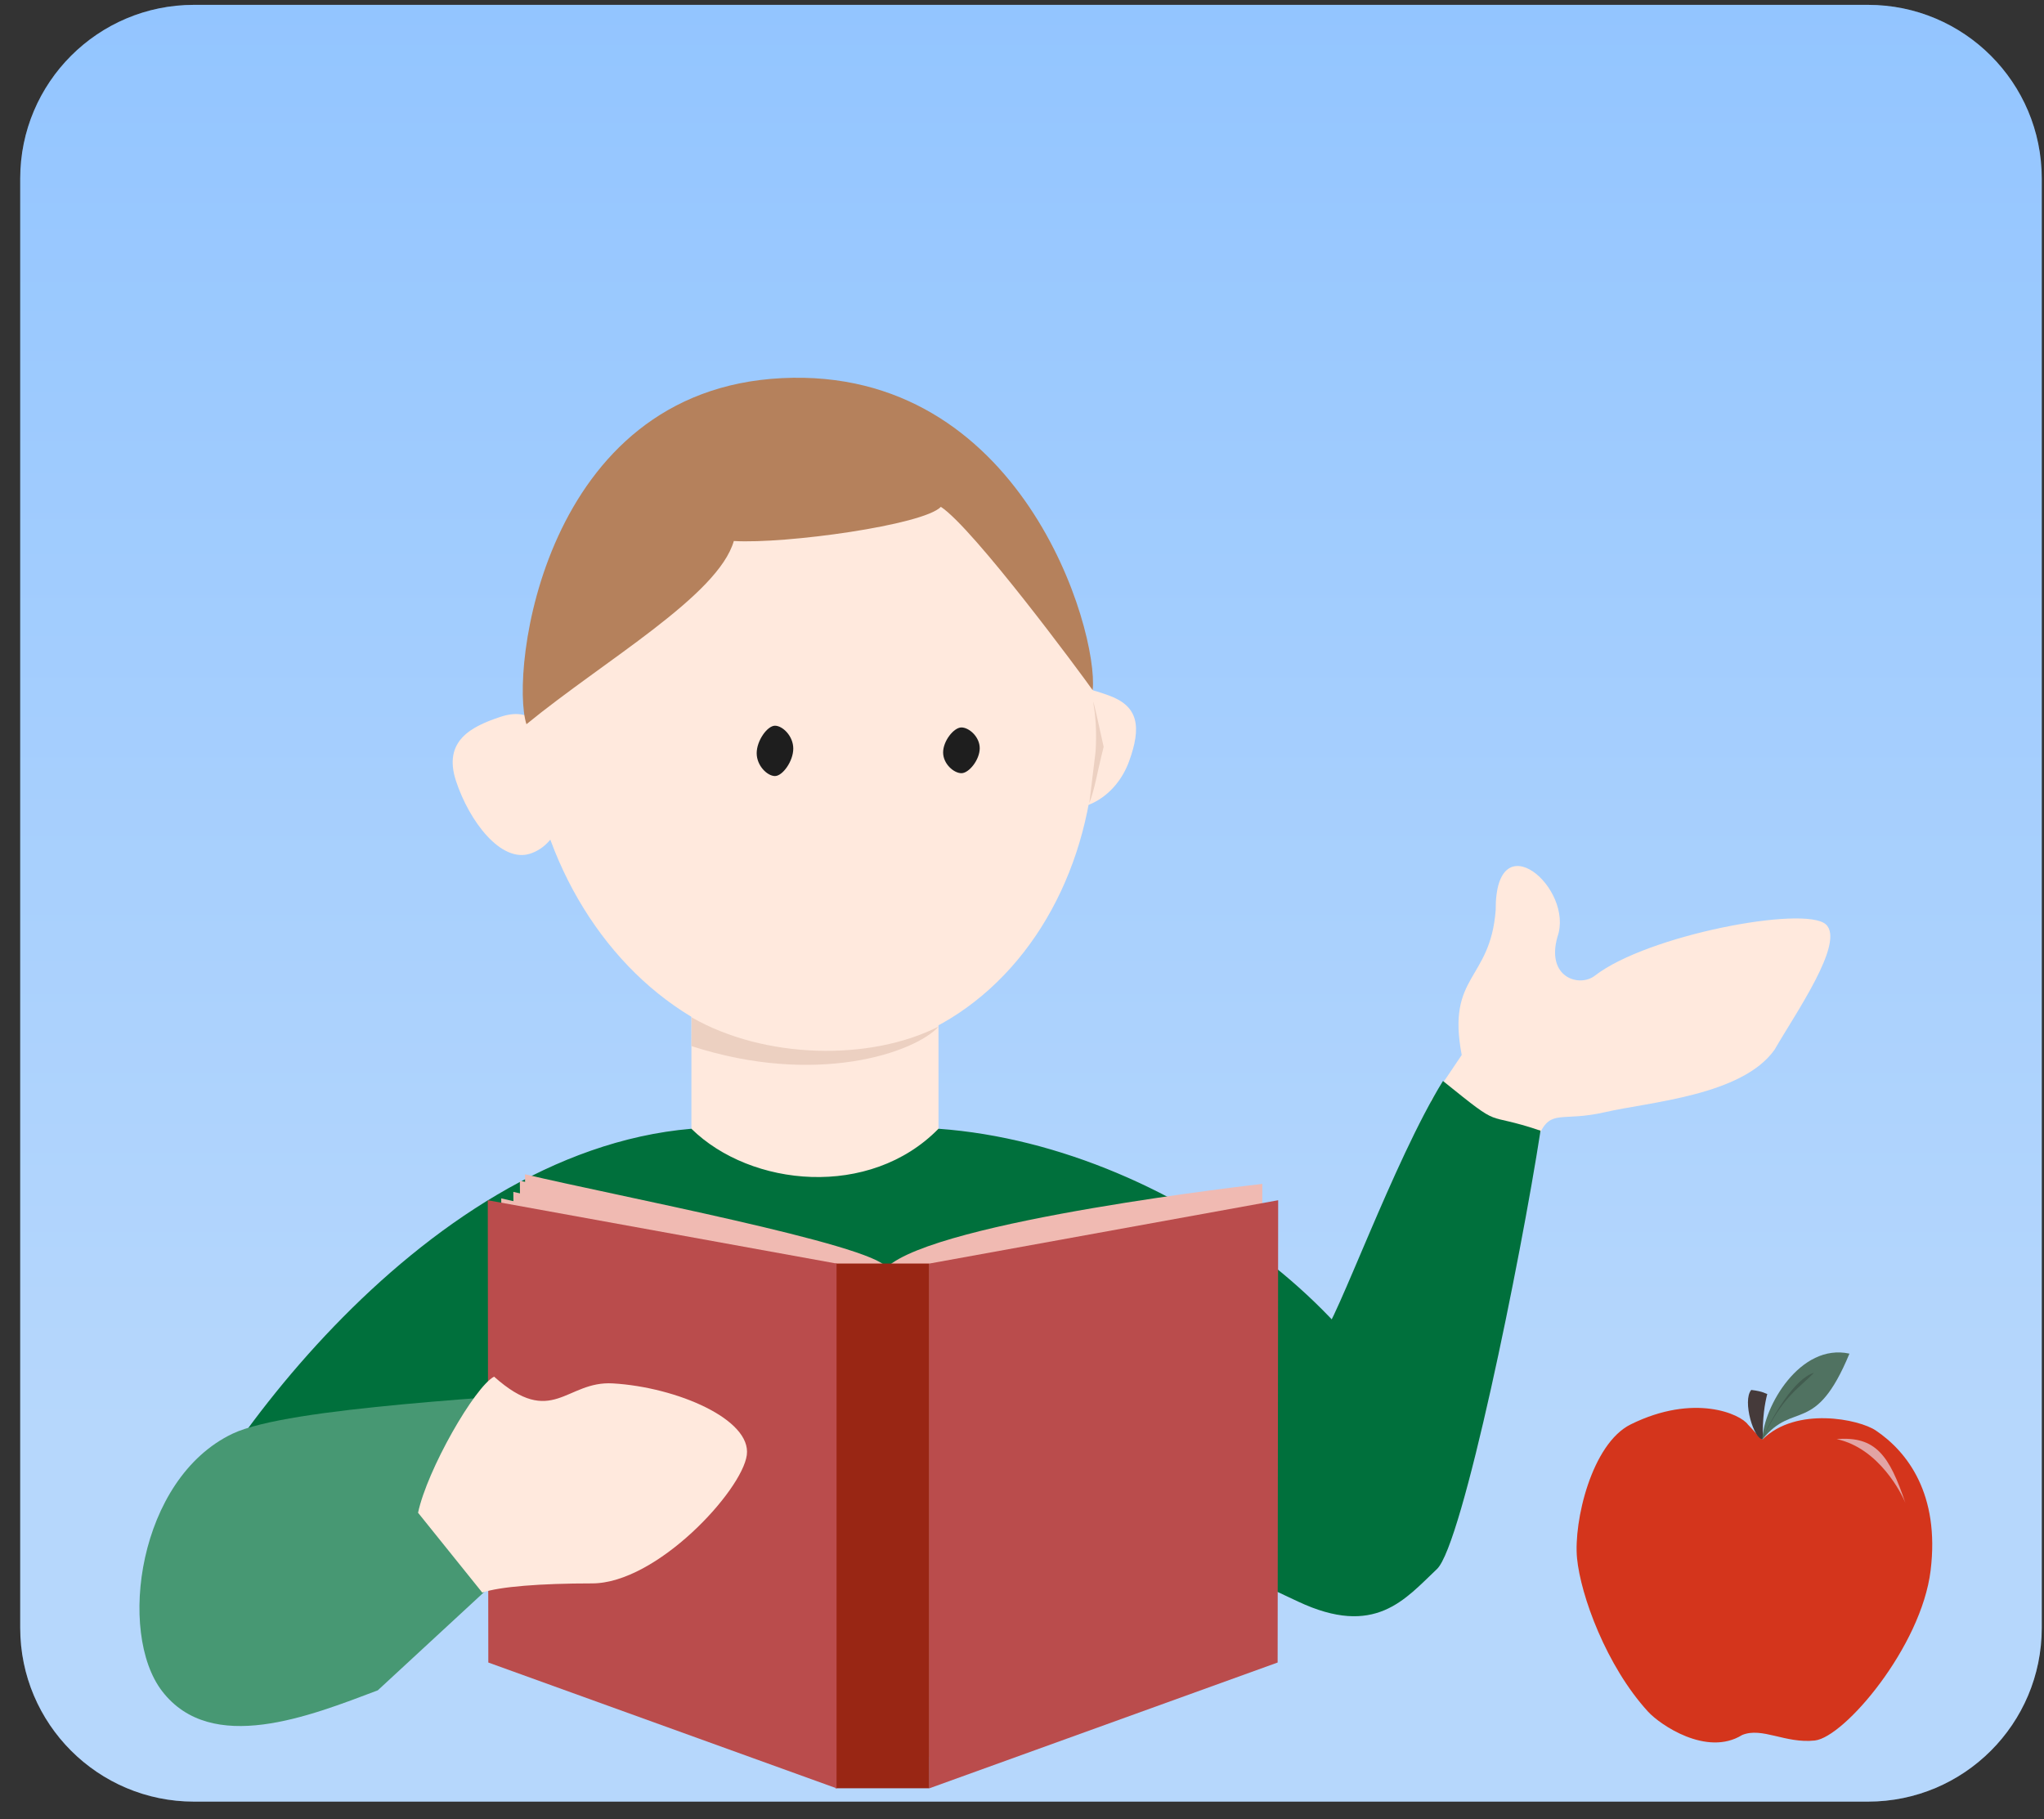 <svg width="91" height="81" viewBox="0 0 91 81" fill="none" xmlns="http://www.w3.org/2000/svg">
    <rect x="0" y="0" width="91" height="81" fill="#333333" stroke="none"/>
    <path d="M0.9 7.951C0.9 3.679 4.364 0.216 8.636 0.216H83.165C87.437 0.216 90.9 3.679 90.9 7.951V72.481C90.9 76.753 87.437 80.216 83.165 80.216H8.636C4.364 80.216 0.9 76.753 0.9 72.481V7.951Z" fill="#A4CEFF"/>
    <path d="M0.9 7.951C0.9 3.679 4.364 0.216 8.636 0.216H83.165C87.437 0.216 90.9 3.679 90.9 7.951V72.481C90.9 76.753 87.437 80.216 83.165 80.216H8.636C4.364 80.216 0.9 76.753 0.9 72.481V7.951Z" fill="url(#paint0_linear_6556_4891)" fill-opacity="0.2"/>
    <ellipse cx="36.085" cy="31.922" rx="12.63" ry="15.075" transform="rotate(-7.547 36.085 31.922)" fill="#FFE9DD"/>
    <path d="M24.904 33.984C25.494 35.776 24.915 37.577 23.61 38.007C22.305 38.437 20.892 36.566 20.302 34.774C19.711 32.982 20.985 32.345 22.289 31.915C23.594 31.485 24.313 32.193 24.904 33.984Z" fill="#FFE9DD"/>
    <path d="M50.266 33.901C49.697 35.46 48.19 36.343 46.899 35.872C45.608 35.401 45.567 33.307 46.136 31.748C46.704 30.188 48.09 30.5 49.381 30.971C50.672 31.442 50.834 32.341 50.266 33.901Z" fill="#FFE9DD"/>
    <rect x="30.782" y="44.96" width="11" height="8.556" fill="#FFE9DD"/>
    <path d="M41.782 50.257C38.727 53.379 33.43 52.858 30.782 50.257C18.559 51.297 8.594 65.721 6.761 71.098C21.631 71.098 56.449 67.689 63.783 67.689C63.457 59.988 52.579 51.037 41.782 50.257Z" fill="#00703C"/>
    <path d="M35.317 33.331C35.317 33.894 34.84 34.553 34.502 34.553C34.165 34.553 33.688 34.097 33.688 33.535C33.688 32.972 34.165 32.312 34.502 32.312C34.84 32.312 35.317 32.768 35.317 33.331Z" fill="#1E1E1E"/>
    <path d="M43.618 33.315C43.618 33.827 43.141 34.426 42.803 34.426C42.466 34.426 41.988 34.012 41.988 33.501C41.988 32.989 42.466 32.389 42.803 32.389C43.141 32.389 43.618 32.804 43.618 33.315Z" fill="#1E1E1E"/>
    <path d="M49.135 33.252C49.135 33.252 48.537 30.491 48.7 31.461C48.862 32.431 48.774 33.481 48.774 33.481L48.495 35.769C48.774 34.993 48.774 34.708 49.135 33.252Z" fill="#ECD0C1"/>
    <path d="M30.793 45.298C34.052 47.162 38.739 47.256 41.795 45.702C40.725 46.88 36.331 48.378 30.784 46.576L30.793 45.298Z" fill="#ECD0C1"/>
    <path d="M66.589 40.518C66.349 43.686 64.394 43.392 65.077 46.972L63.697 49.023C64.021 49.184 65.441 49.708 68.526 50.517C69.063 49.357 69.52 49.965 71.47 49.516C73.421 49.066 77.565 48.783 79.008 46.732C79.899 45.174 82.175 41.941 81.284 41.154C80.329 40.311 73.339 41.629 71.004 43.442C70.323 43.971 68.825 43.538 69.337 41.717C70.107 39.547 66.568 36.508 66.589 40.518Z" fill="#FFE9DD"/>
    <path d="M68.585 50.343C65.927 49.444 67.029 50.38 64.242 48.13C62.044 51.682 59.501 58.87 58.827 59.534C58.152 60.199 49.569 53.717 46.744 52.097L38.496 62.237L57.789 71.308C61.221 72.922 62.549 71.206 63.974 69.861C65.114 68.785 67.696 56.087 68.585 50.343Z" fill="#00703C"/>
    <path d="M10.354 63.834C12.853 62.644 22.559 62.208 27.083 61.806L28.613 64.361L16.818 75.262C13.795 76.404 9.416 78.161 7.216 75.296C5.223 72.702 6.145 65.839 10.354 63.834Z" fill="#479873"/>
    <path d="M56.16 72.791L56.199 52.713C56.199 52.713 41.684 54.34 39.473 56.435C38.847 55.407 27.337 53.228 23.373 52.284L23.568 73.064L37.712 77.347H41.764L56.16 72.791Z" fill="#F0BAB2"/>
    <path d="M55.931 73.076L55.97 52.999C55.97 52.999 41.455 54.625 39.243 56.721C38.618 55.692 27.107 53.514 23.144 52.57L23.339 73.349L37.483 77.632H41.535L55.931 73.076Z" fill="#F0BAB2"/>
    <path d="M55.641 73.573L55.68 53.496C55.68 53.496 41.165 55.122 38.953 57.218C38.328 56.189 26.817 54.011 22.854 53.067L23.049 73.846L37.193 78.129H41.245L55.641 73.573Z" fill="#F0BAB2"/>
    <path d="M55.102 73.864L55.141 53.786C55.141 53.786 40.626 55.412 38.414 57.508C37.789 56.479 26.278 54.301 22.315 53.357L22.51 74.136L36.654 78.419H40.706L55.102 73.864Z" fill="#F0BAB2"/>
    <rect x="37.196" y="56.258" width="4.181" height="23.364" fill="#992614"/>
    <path d="M41.377 56.259L56.905 53.44L56.881 74.023L41.377 79.623V56.259Z" fill="#BA4C4C"/>
    <path d="M37.244 56.259L21.716 53.44L21.74 74.023L37.244 79.623V56.259Z" fill="#BA4C4C"/>
    <path d="M21.996 61.294C21.131 61.755 19.021 65.432 18.612 67.354L21.471 70.909C22.24 70.645 24.053 70.5 26.359 70.5C29.243 70.5 33.032 66.373 33.248 64.787C33.465 63.201 30.14 61.763 27.284 61.595C25.188 61.471 24.595 63.611 21.996 61.294Z" fill="#FFE9DD"/>
    <path d="M32.67 24.088C31.972 26.521 26.92 29.395 23.438 32.245C22.69 29.95 24.157 17.361 34.813 16.836C45.47 16.31 48.912 28.038 48.648 30.732C48.134 30.001 43.346 23.526 41.889 22.567C41.11 23.379 34.992 24.224 32.67 24.088Z" fill="#B5815C"/>
    <path d="M72.603 63.419C75.432 62.023 77.496 62.965 77.82 63.429C77.938 63.533 78.428 64.132 78.475 64.086C79.98 62.608 82.769 63.191 83.511 63.691C84.919 64.641 86.368 66.524 85.952 69.925C85.536 73.327 82.11 77.35 80.797 77.495C79.484 77.64 78.447 76.88 77.558 77.252C75.982 78.225 73.904 76.789 73.378 76.217C71.509 74.178 70.371 71.027 70.211 69.385C70.051 67.743 70.861 64.278 72.603 63.419Z" fill="#D4351C"/>
    <path d="M77.967 61.886C77.558 62.366 78.087 64.112 78.481 64.083C78.46 63.12 78.571 62.488 78.68 62.064C78.603 62.057 78.52 61.953 77.967 61.886Z" fill="#453A3A"/>
    <path d="M78.462 64.089C78.508 62.654 80.133 59.788 82.338 60.27C80.817 63.944 79.859 62.347 78.462 64.089Z" fill="#507261"/>
    <path d="M78.462 64.07C78.879 63.102 79.898 61.367 80.759 61.124C80.02 61.879 79.379 62.163 78.462 64.07Z" fill="#425C4F"/>
    <path d="M81.77 64.075C83.502 63.937 84.113 64.792 84.83 66.923C84.839 66.948 84.845 66.966 84.848 66.977C84.842 66.959 84.836 66.941 84.83 66.923C84.68 66.53 83.663 64.481 81.77 64.075Z" fill="#E2A4A4"/>
    <defs>
        <linearGradient id="paint0_linear_6556_4891" x1="45.9" y1="0.216" x2="45.9" y2="80.216" gradientUnits="userSpaceOnUse">
            <stop stop-color="#50A0FF"/>
            <stop offset="0.793" stop-color="#FFFAF1"/>
        </linearGradient>
    </defs>
</svg>
